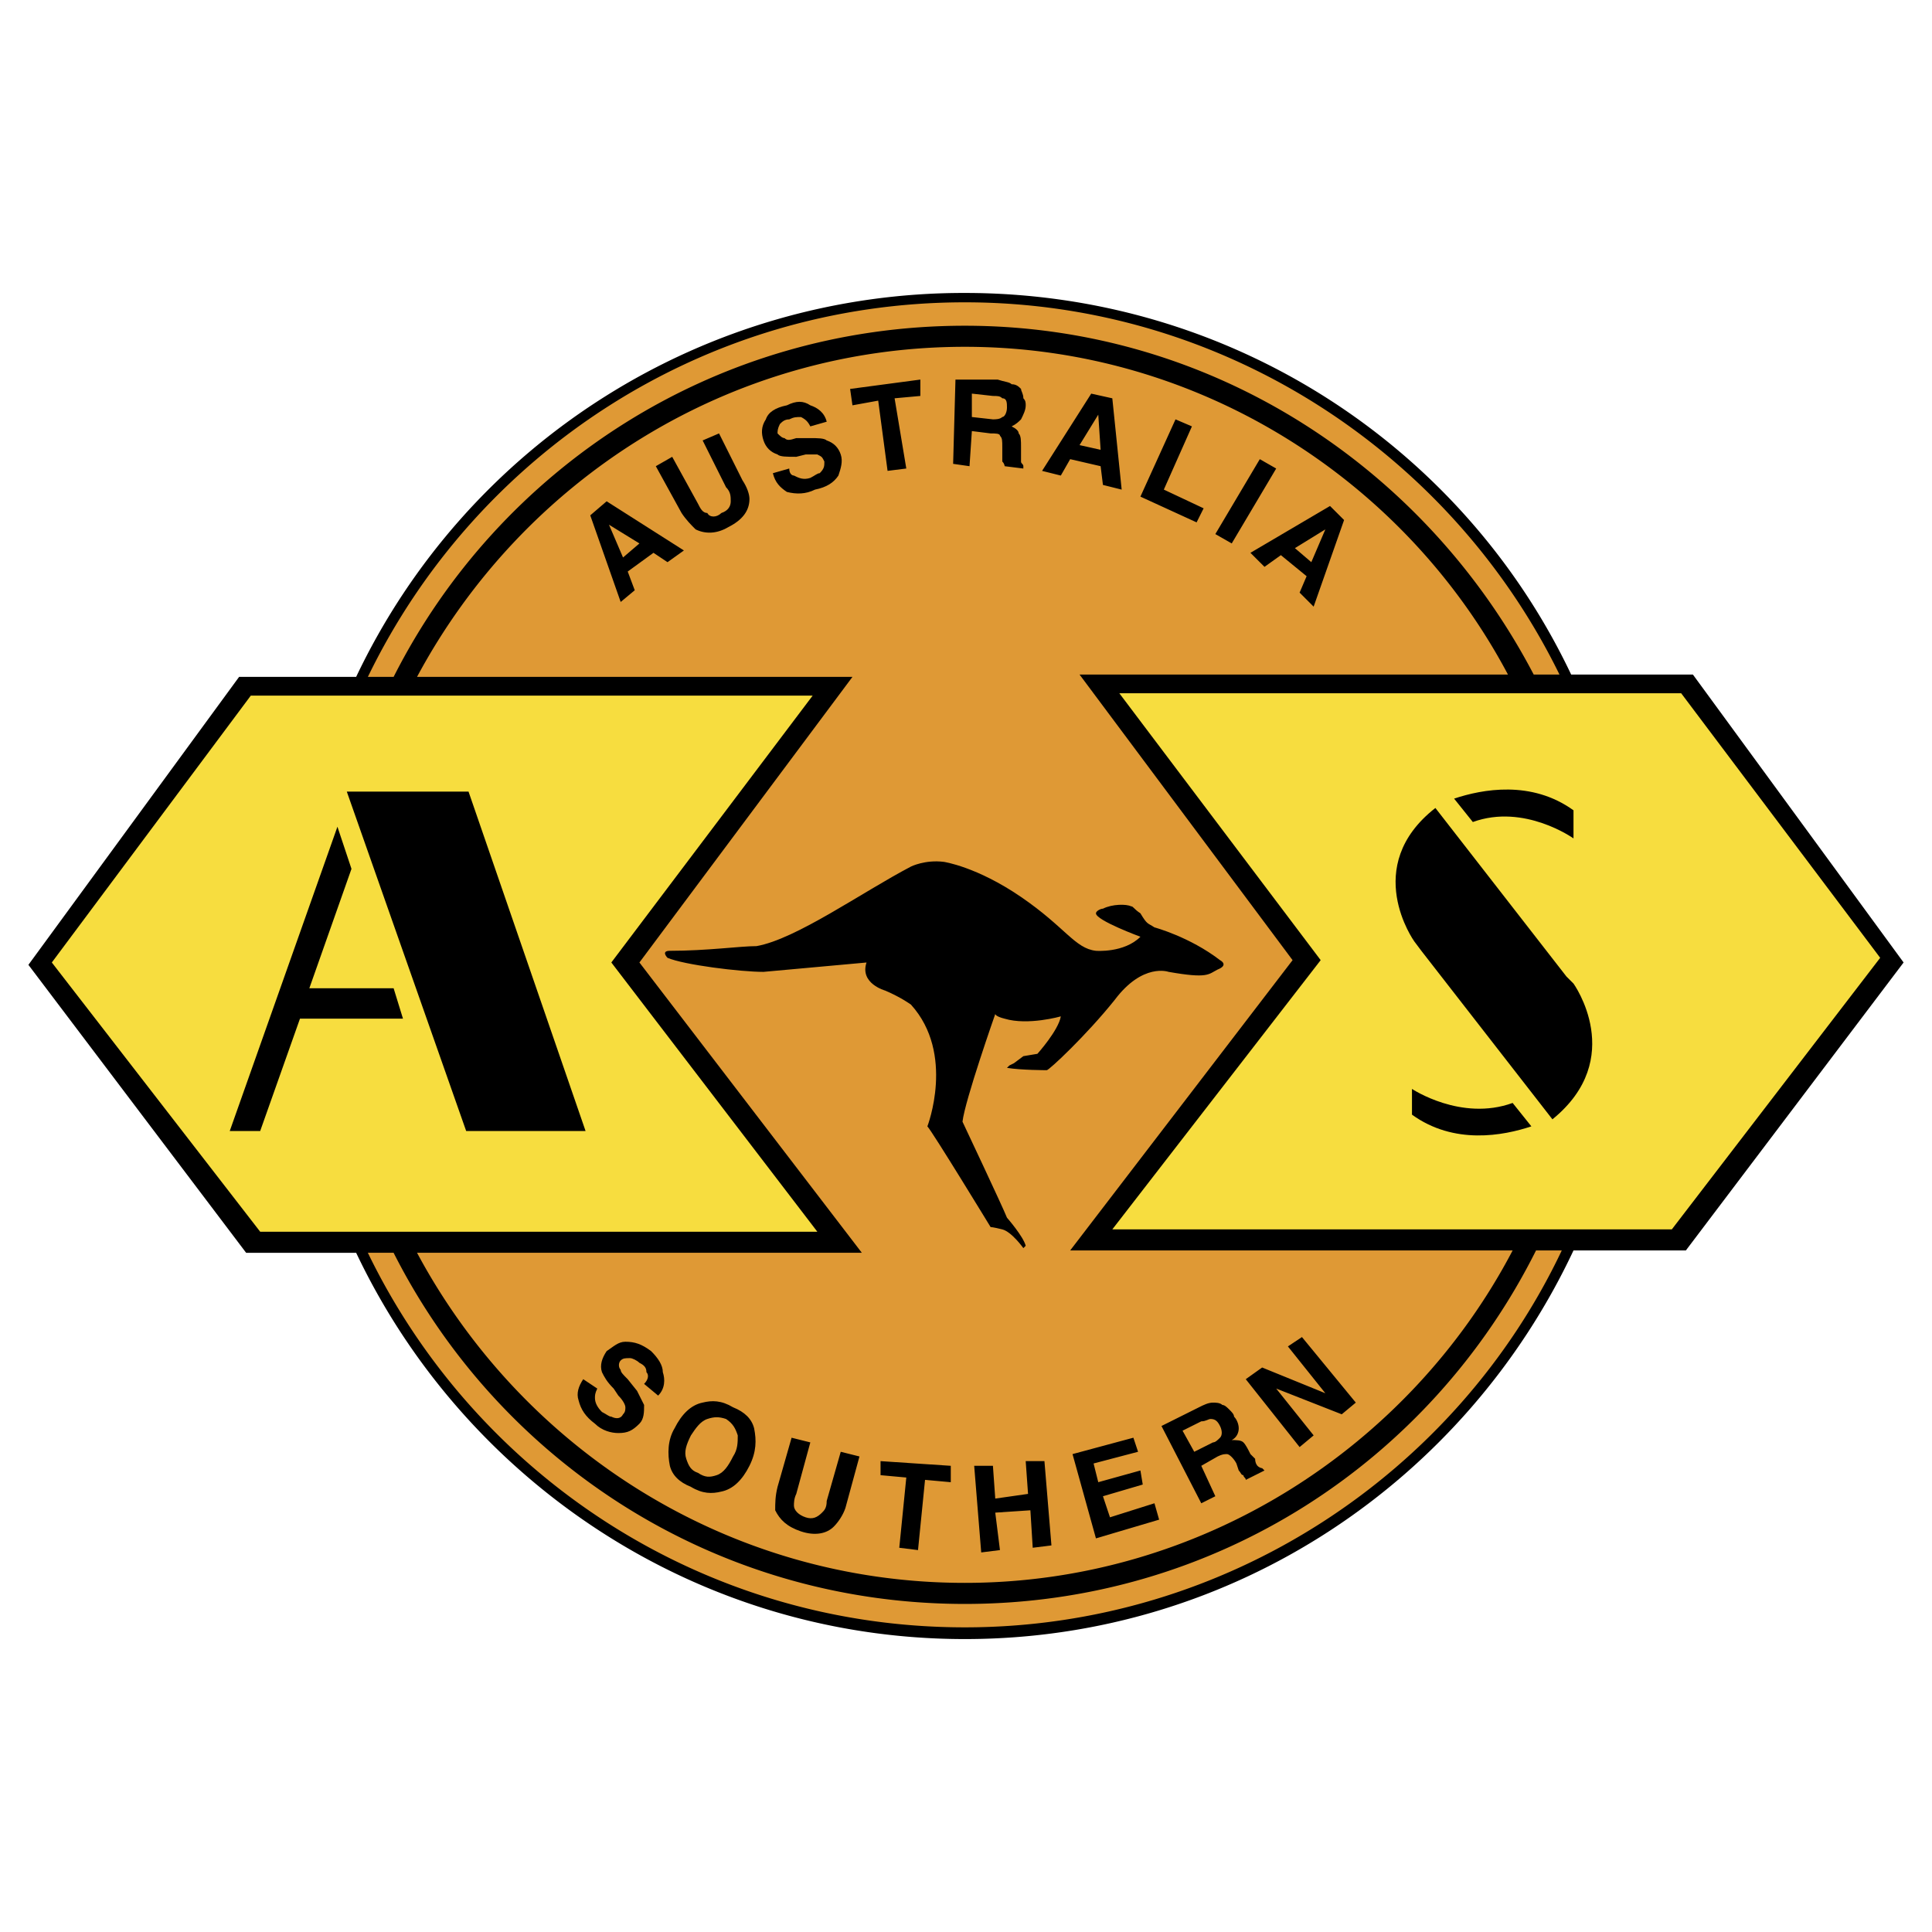 <svg xmlns="http://www.w3.org/2000/svg" width="2500" height="2500" viewBox="0 0 192.756 192.756"><g fill-rule="evenodd" clip-rule="evenodd"><path fill="#fff" d="M0 0h192.756v192.756H0V0z"/><path d="M96.261 163.061c-36.903 0-66.8-29.896-66.8-66.799 0-36.67 29.896-66.567 66.8-66.567 36.67 0 66.567 29.896 66.567 66.567 0 36.902-29.896 66.799-66.567 66.799z" fill="#df9935"/><path d="M189.922 96.027L168.9 67.299h-12.145c-10.744-22.656-33.867-38.071-60.495-38.071a67.09 67.09 0 0 0-60.727 38.305H23.855L2.834 96.262l21.722 28.729h10.978c10.744 22.656 33.867 38.539 60.727 38.539s49.983-15.883 60.727-38.773h11.211l21.723-28.73zm-126.127 0L85.05 67.533H41.607C52.117 47.913 72.671 34.6 96.261 34.6c23.356 0 43.911 13.313 54.188 32.699h-42.742l21.254 28.496-22.189 28.961h44.145c-10.277 19.619-31.064 33.168-54.655 33.168S52.118 144.61 41.608 124.99h44.377l-22.19-28.963zm32.466-65.865c25.926 0 48.583 15.182 59.327 37.137h-2.57c-10.744-20.554-31.998-34.801-56.756-34.801-24.992 0-46.479 14.248-56.99 35.035h-2.569c10.743-22.189 33.399-37.371 59.558-37.371zm0 132.199c-26.16 0-48.815-15.184-59.56-37.371h2.569c10.511 20.787 31.999 35.035 56.99 35.035 24.993 0 46.479-14.248 56.991-35.27h2.568c-10.508 22.19-33.399 37.606-59.558 37.606z"/><path fill="#f7dd3f" d="M25.023 69.401H81.08L60.993 96.027l20.553 26.862H25.958L5.17 96.027l19.853-26.626zM167.732 69.167h-56.056l20.088 26.627-20.787 26.86h55.822l20.787-27.093-19.854-26.394z"/><path d="M46.511 112.844L34.6 78.977h12.145l11.678 33.867H46.511zM40.206 101.633l-.935-3.035h-8.408l4.204-11.913-1.401-4.204-10.745 30.363h3.037l3.97-11.211h10.278zM156.988 98.129l-.701-.699-13.078-16.818c-7.475 5.84-2.104 13.313-2.104 13.313l.701.935 13.08 16.816c7.475-6.072 2.102-13.547 2.102-13.547zM145.076 79.678l1.869 2.335c5.139-1.869 10.043 1.635 10.043 1.635v-2.803c-4.203-3.035-9.109-2.101-11.912-1.167zM152.785 112.377l-1.869-2.336c-5.139 1.869-10.043-1.4-10.043-1.4v2.568c4.203 3.037 9.109 2.102 11.912 1.168zM58.19 137.602l1.401.936c-.233.467-.233.701-.233.934 0 .467.233.936.701 1.402.467.232.701.467.934.467.467.232.934.232 1.168-.234.233-.232.233-.467.233-.699 0-.234-.233-.701-.701-1.168l-.467-.701c-.701-.701-.935-1.168-1.168-1.635-.234-.701 0-1.402.467-2.102.701-.469 1.167-.936 1.868-.936.935 0 1.635.234 2.569.936.701.699 1.168 1.4 1.168 2.102.233.699.233 1.635-.467 2.336l-1.401-1.168c.467-.469.467-.936.233-1.168 0-.467-.233-.701-.701-.936-.233-.232-.701-.467-.934-.467-.467 0-.701 0-.935.234-.233.232-.233.701 0 .934 0 .234.234.467.701.934l.935 1.168c.233.469.467.936.701 1.402 0 .701 0 1.4-.467 1.869-.701.699-1.168.934-2.102.934-.701 0-1.635-.234-2.335-.934-.935-.701-1.401-1.402-1.635-2.336-.234-.702 0-1.403.467-2.104zM68.467 145.543c-.234-.699 0-1.4.467-2.334.467-.701.934-1.402 1.635-1.637.701-.232 1.168-.232 1.869 0 .701.469.934.936 1.168 1.637 0 .699 0 1.4-.467 2.102-.467.934-.935 1.635-1.635 1.867-.701.234-1.168.234-1.869-.232-.701-.235-.934-.702-1.168-1.403zm6.773-3.035c-.233-.936-.934-1.635-2.102-2.102-1.168-.701-2.102-.701-3.037-.469-1.167.234-2.102 1.168-2.802 2.57-.701 1.168-.701 2.568-.467 3.736.233.934.934 1.635 2.102 2.102 1.167.701 2.102.701 3.036.469 1.168-.234 2.103-1.168 2.803-2.57.701-1.4.701-2.568.467-3.736zM77.576 148.346l1.401-4.904 1.869.467-1.402 5.139c-.233.467-.233.936-.233 1.168 0 .467.467.936 1.167 1.168.701.234 1.168 0 1.635-.467.234-.234.467-.467.467-1.168l1.401-4.904 1.868.467-1.401 5.139c-.234.701-.701 1.4-1.168 1.867-.701.701-1.869.936-3.27.469-1.401-.469-2.103-1.168-2.569-2.104.001-.701.001-1.402.235-2.337zM87.853 145.777l7.007.467v1.635l-2.569-.233-.701 7.006-1.869-.232.701-7.008-2.569-.234v-1.401zM99.766 154.652l-1.87.235-.701-8.643h1.869l.233 3.27 3.271-.467-.234-3.27h1.869l.699 8.409-1.867.234-.234-3.738-3.504.234.469 3.736zM113.078 143.441l.467 1.403-4.438 1.168.467 1.867 4.205-1.168.233 1.402-3.971 1.168.701 2.102 4.438-1.401.466 1.635-6.304 1.867-2.336-8.408 6.072-1.635zM120.785 141.572c.469 0 .701.234.936.701.232.467.232.936 0 1.168-.234.234-.467.467-.701.467l-1.869.936-1.168-2.104 1.869-.934c.466.001.701-.234.933-.234zm-4.904.701l3.971 7.709 1.402-.701-1.402-3.037 1.635-.934c.467-.234.701-.234.934-.234.234 0 .701.467.936.936l.232.699c.234.234.234.467.467.467 0 .234.234.234.234.469l1.869-.936-.234-.232s-.232 0-.467-.234c0 0-.234-.232-.234-.701l-.467-.467c-.232-.467-.467-.934-.701-1.168-.232-.232-.699-.232-1.166-.232.467-.234.699-.701.699-1.168s-.232-.936-.467-1.168c0-.234-.232-.467-.467-.701-.234-.232-.467-.467-.701-.467-.232-.234-.699-.234-.934-.234-.467 0-.934.234-1.402.469l-3.737 1.865zM129.662 144.375l-5.373-6.773 1.635-1.166 6.306 2.568-3.736-4.672 1.401-.934 5.373 6.54-1.403 1.167-6.539-2.568 3.736 4.672-1.4 1.166zM63.795 54.219L62.16 55.62l-1.401-3.27 3.036 1.869zm-.466 4.672l-.701-1.869 2.569-1.868 1.401.934 1.635-1.168-7.708-4.905-1.635 1.401 3.036 8.642 1.403-1.167zM68 51.183l-2.569-4.671 1.635-.935 2.569 4.671c.234.467.467.935.935.935.233.467.935.467 1.401 0 .701-.234.935-.701.935-1.168 0-.467 0-.935-.467-1.401l-2.336-4.671 1.635-.701 2.336 4.671c.467.701.7 1.401.7 1.868 0 1.168-.7 2.102-2.102 2.803-1.167.7-2.335.7-3.27.233-.468-.466-.935-.934-1.402-1.634zM77.109 47.212l1.635-.467c0 .467.233.701.467.701.467.233.934.467 1.635.233.467-.233.7-.467.934-.467.467-.467.467-.701.467-1.168-.234-.467-.234-.467-.701-.701h-1.168l-.934.233c-.934 0-1.635 0-1.869-.233-.7-.234-1.167-.701-1.401-1.401-.233-.701-.233-1.402.234-2.102.234-.701.934-1.168 2.102-1.401.934-.467 1.635-.467 2.336 0 .7.233 1.401.7 1.635 1.635l-1.635.467c-.234-.467-.468-.7-.935-.934-.467 0-.701 0-1.168.234-.467 0-.701.233-.935.467-.233.467-.233.701-.233.935.233.233.467.467.701.467.233.234.467.234 1.167 0h1.402c.7 0 1.401 0 1.635.234.701.233 1.168.701 1.401 1.401s0 1.401-.233 2.102c-.467.701-1.168 1.168-2.336 1.401-.935.467-1.869.467-2.803.233-.7-.467-1.167-.935-1.4-1.869zM84.816 38.804l7.008-.934v1.634l-2.57.234 1.168 7.007-1.869.234-.934-7.007-2.569.467-.234-1.635zM99.998 39.738c.467 0 .467.467.467.934s-.232.934-.467.934c-.232.234-.701.234-.934.234l-2.102-.234v-2.335l2.102.233c.467 0 .702 0 .934.234zm-4.671-1.868l-.233 8.408 1.635.234.234-3.504 1.868.234c.467 0 .936 0 .936.233.232.233.232.467.232 1.168v1.402c.234.233.234.467.234.467l1.867.233v-.233c0-.234-.232-.234-.232-.467V44.643c0-.701 0-1.168-.234-1.401 0-.234-.232-.467-.701-.701.469-.233.701-.467.936-.7.232-.467.467-.934.467-1.401 0-.233 0-.467-.234-.701 0-.467-.232-.701-.232-.934-.234-.234-.467-.467-.936-.467-.232-.234-.699-.234-1.4-.467h-4.207v-.001zM109.809 44.876l-2.102-.467 1.867-3.037.235 3.504zm-3.971 2.57l.934-1.635 3.037.701.232 1.869 1.869.467-.934-9.109-2.104-.467-4.904 7.708 1.87.466zM113.779 49.548l3.502-7.708 1.637.701-2.803 6.306 3.971 1.868-.701 1.402-5.606-2.569zM127.326 46.745l-4.437 7.474-1.635-.934 4.437-7.474 1.635.934zM130.83 56.088l-1.637-1.401 3.037-1.869-1.4 3.27zm-4.672.467l1.635-1.168 2.568 2.102-.699 1.635 1.4 1.401 3.037-8.642-1.402-1.401-7.941 4.672 1.402 1.401zM112.844 90.422c.234 0 .234.234.936.701.701 1.168.701.935 1.4 1.401 0 0 3.504.935 6.541 3.271 0 0 .934.467-.234.934-.934.467-.934.934-4.904.232 0 0-2.57-.934-5.373 2.805-2.803 3.502-6.539 7.006-6.773 7.006 0 0-2.568 0-3.971-.232l.234-.234.467-.234.934-.699 1.402-.234s2.102-2.336 2.336-3.736c0 0-3.27.934-5.605.232-.936-.232-.936-.467-.936-.467s-3.036 8.643-3.269 10.744c0 0 3.97 8.408 4.437 9.576 0 0 1.635 1.869 1.869 2.803l-.234.234s-1.168-1.635-2.102-1.869-1.168-.234-1.168-.234-5.839-9.576-6.306-10.043c0 0 2.802-7.24-1.635-12.145 0 0-.934-.701-2.569-1.402 0 0-2.569-.701-1.868-2.803l-10.277.934c-2.335 0-7.941-.699-9.576-1.4 0 0-.7-.701.234-.701 3.737 0 7.007-.467 8.642-.467 3.97-.701 10.51-5.372 15.415-7.941 0 0 1.401-.701 3.27-.467 0 0 3.271.467 7.708 3.503s5.371 5.139 7.475 5.372c0 0 2.803.233 4.438-1.401 0 0-4.438-1.635-4.438-2.336 0-.233.467-.467.699-.467.934-.47 2.334-.47 2.801-.236z"/></g></svg>